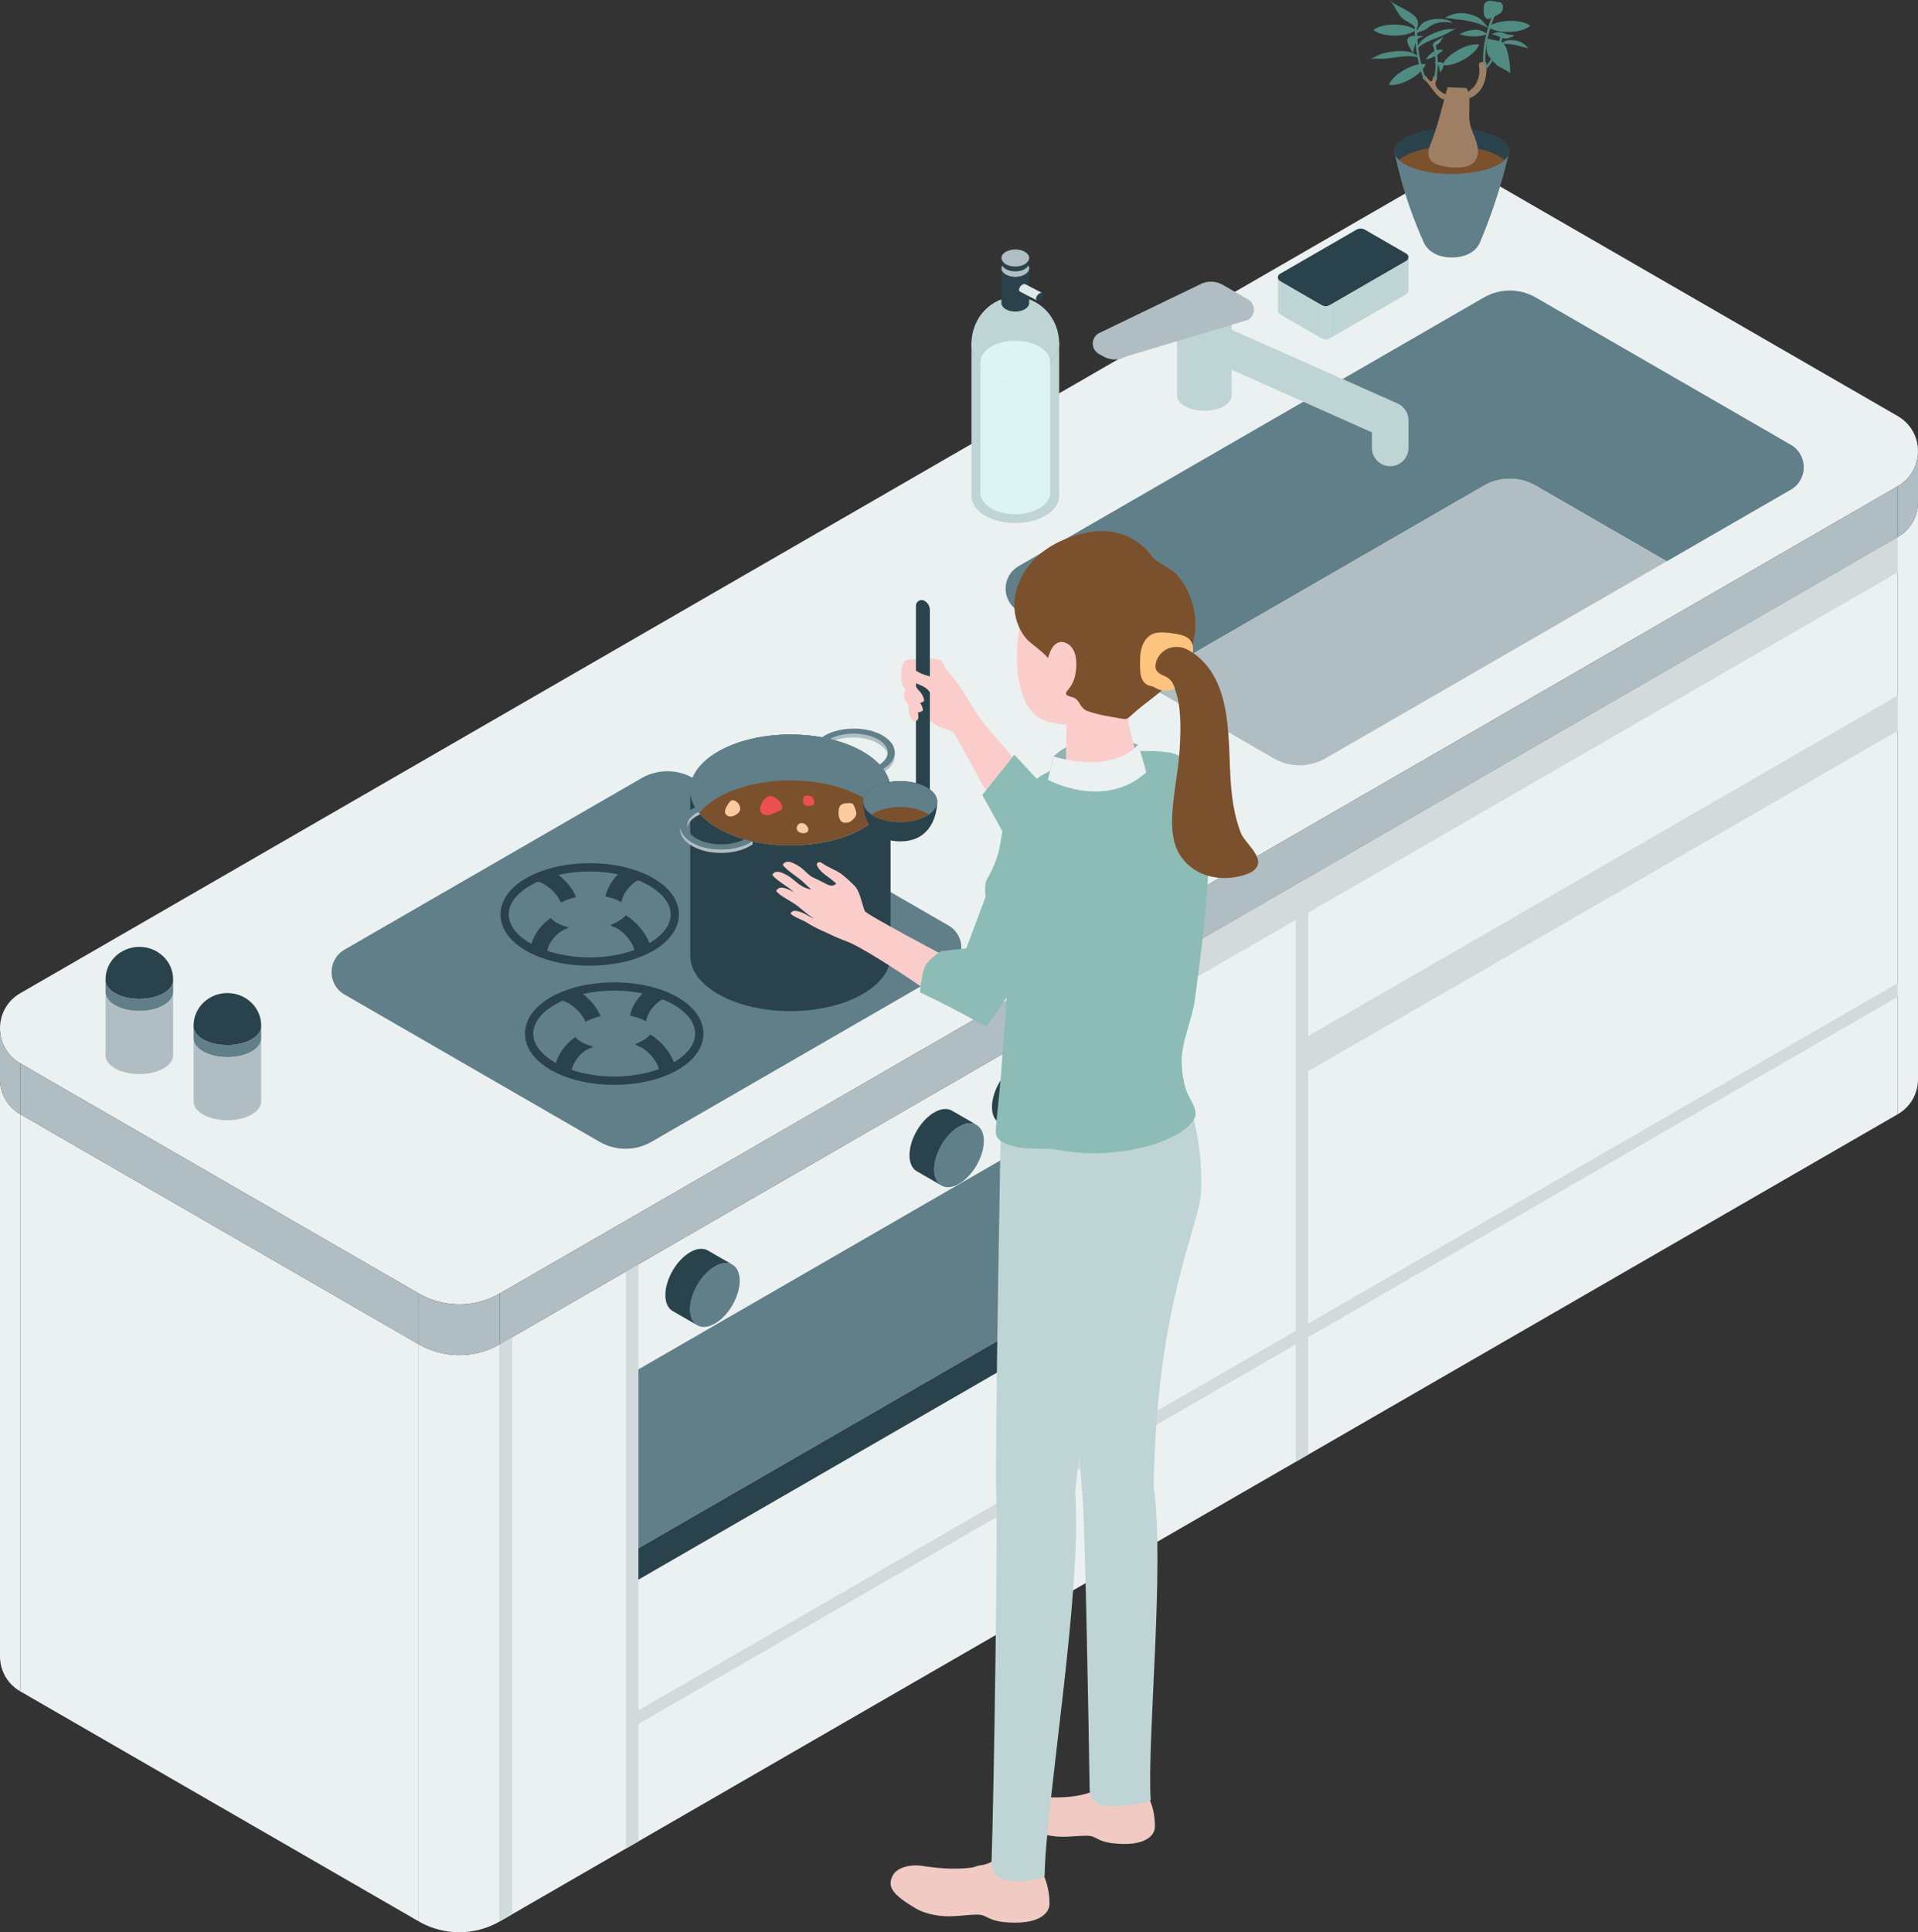 <?xml version="1.0" encoding="UTF-8"?>
<svg id="_レイヤー_2" data-name="レイヤー 2" xmlns="http://www.w3.org/2000/svg" viewBox="0 0 557.46 561.56">
  <rect x="0" y="0" width="557.46" height="561.56" fill="#333333" stroke="none"/>
  <defs>
    <style>
      .cls-1 {
        fill: #ed5053;
      }

      .cls-2 {
        fill: #9e7f64;
      }

      .cls-3 {
        fill: #def3f3;
      }

      .cls-4 {
        fill: #ebf1f1;
      }

      .cls-5 {
        fill: #5f7c85;
      }

      .cls-6 {
        fill: #dee9e9;
      }

      .cls-7 {
        fill: #facdcb;
      }

      .cls-8 {
        fill: #fcc47e;
      }

      .cls-9 {
        fill: #fdca9f;
      }

      .cls-10 {
        fill: #7b502c;
      }

      .cls-11 {
        fill: #8cbcb5;
      }

      .cls-12 {
        fill: #91b1b3;
      }

      .cls-13 {
        fill: #cae0dd;
      }

      .cls-14 {
        fill: #bfd4d5;
      }

      .cls-15 {
        fill: #617f88;
      }

      .cls-16 {
        fill: #508b82;
      }

      .cls-17 {
        fill: #e3dad2;
      }

      .cls-18 {
        fill: #f1cac4;
      }

      .cls-19 {
        fill: #d2dadc;
      }

      .cls-20 {
        fill: #b0bec3;
      }

      .cls-21 {
        fill: #2a424b;
      }
    </style>
  </defs>
  <g id="_素材" data-name="素材">
    <g>
      <g>
        <g>
          <g>
            <g>
              <polygon class="cls-4" points="121.72 390.69 5.88 323.81 5.88 491.53 121.72 558.4 121.72 390.69"/>
              <polygon class="cls-4" points="145.25 390.69 551.58 156.09 551.58 323.81 145.25 558.4 145.25 390.69"/>
              <polygon class="cls-19" points="145.25 390.69 145.25 558.4 148.85 556.33 148.85 388.61 145.25 390.69"/>
              <polygon class="cls-19" points="181.95 369.5 181.95 537.21 185.55 535.14 185.55 367.42 181.95 369.5"/>
              <polygon class="cls-19" points="181.95 499.13 181.95 503.09 553.55 288.55 553.55 284.58 181.95 499.13"/>
              <polygon class="cls-19" points="376.6 257.12 376.6 267.34 554.59 164.58 554.59 154.35 376.6 257.12"/>
              <polygon class="cls-19" points="320.23 289.66 320.23 299.89 376.6 267.34 376.6 257.12 320.23 289.66"/>
              <polygon class="cls-19" points="376.6 303.18 376.6 313.41 554.59 210.64 554.59 200.41 376.6 303.18"/>
              <polygon class="cls-15" points="185.55 397.97 185.55 449.96 316.63 374.28 316.63 322.29 185.55 397.97"/>
              <polygon class="cls-21" points="185.55 449.96 185.55 459.08 316.63 383.4 316.63 374.28 185.55 449.96"/>
              <polygon class="cls-19" points="316.63 291.74 316.63 459.46 320.23 457.38 320.23 289.66 316.63 291.74"/>
              <polygon class="cls-19" points="376.6 257.12 376.6 424.83 380.2 422.76 380.2 255.04 376.6 257.12"/>
              <path class="cls-4" d="M5.88,491.53c-3.92-2.26-5.88-6.22-5.88-10.18v-167.77c-.01,3.98,1.95,7.96,5.88,10.23v167.72Z"/>
              <path class="cls-4" d="M551.58,323.81c3.92-2.26,5.88-6.22,5.88-10.18v-167.77c.01,3.98-1.95,7.96-5.88,10.23v167.72Z"/>
              <path class="cls-4" d="M145.25,558.4v-167.72c-7.28,4.2-16.25,4.2-23.53,0v167.72c7.28,4.2,16.25,4.2,23.53,0Z"/>
              <g>
                <path class="cls-4" d="M145.25,375.91l406.33-234.6c7.84-4.53,7.84-15.85,0-20.38l-115.84-66.88c-7.28-4.2-16.25-4.2-23.53,0L5.88,288.65c-7.84,4.53-7.84,15.85,0,20.38l115.84,66.88c7.28,4.2,16.25,4.2,23.53,0Z"/>
                <polygon class="cls-20" points="121.72 375.91 5.88 309.03 5.88 323.81 121.72 390.69 121.72 375.91"/>
                <polygon class="cls-20" points="145.25 375.91 551.58 141.31 551.58 156.09 145.25 390.69 145.25 375.91"/>
                <path class="cls-20" d="M5.88,323.81c-3.92-2.26-5.88-6.22-5.88-10.18v-14.83c-.01,3.98,1.95,7.96,5.88,10.23v14.78Z"/>
                <path class="cls-20" d="M551.58,156.09c3.92-2.26,5.88-6.22,5.88-10.18v-14.83c.01,3.98-1.95,7.96-5.88,10.23v14.78Z"/>
                <path class="cls-20" d="M145.25,390.69v-14.78c-7.28,4.2-16.25,4.2-23.53,0v14.78c7.28,4.2,16.25,4.2,23.53,0Z"/>
              </g>
            </g>
            <g>
              <path class="cls-15" d="M189.34,331.84l86.32-49.84c5.02-2.9,5.02-10.15,0-13.04l-74.15-42.81c-4.66-2.69-10.4-2.69-15.06,0l-86.32,49.84c-5.02,2.9-5.02,10.15,0,13.04l74.15,42.81c4.66,2.69,10.4,2.69,15.06,0Z"/>
              <g>
                <path class="cls-21" d="M178.52,315.27c-14.54,0-25.93-6.54-25.93-14.89s11.39-14.89,25.93-14.89,25.93,6.54,25.93,14.89-11.39,14.89-25.93,14.89ZM178.52,287.88c-12.76,0-23.53,5.72-23.53,12.49s10.78,12.49,23.53,12.49,23.53-5.72,23.53-12.49-10.78-12.49-23.53-12.49Z"/>
                <g>
                  <path class="cls-21" d="M166.17,310.95c.49-2.59,3-5.55,5.37-6.32.33-.11.61-.28.84-.49-1.13-.28-2.17-.67-3.07-1.15-.98-.52-1.67-1.09-2.08-1.59-2.87,1.89-5.24,5.19-5.85,8.43-.02.12-.04.23-.06.35.86.77,1.84,1.48,2.93,2.11.65.37,1.33.71,2.04,1.02-.19-.8-.27-1.63-.13-2.35Z"/>
                  <path class="cls-21" d="M183.09,295.16c1.55.29,2.97.76,4.15,1.38.18.1.35.2.52.3.02-.07.04-.15.05-.23.46-2.6,2.93-5.58,5.3-6.38.16-.06.31-.13.45-.21-.4-.28-.83-.54-1.27-.8-1.24-.71-2.61-1.31-4.06-1.79-2.49,1.88-4.51,4.81-5.14,7.73Z"/>
                  <path class="cls-21" d="M195.89,308.77c-1.17-3.17-3.88-6.33-6.86-8.13-.38.43-.91.9-1.6,1.36-.84.56-1.81,1.04-2.87,1.44.26.24.57.43.92.56,2.45.86,5.25,3.92,5.99,6.53.14.49.24.98.31,1.45.17-.1.35-.2.52-.3,1.39-.86,2.59-1.83,3.6-2.9Z"/>
                  <path class="cls-21" d="M170.03,296.71c.03.08.07.15.1.22,1.29-.69,2.8-1.23,4.44-1.59,0-.03-.02-.05-.03-.08-1.13-2.8-3.64-5.55-6.44-7.31-1.37.53-2.67,1.16-3.85,1.89-.44.27-.85.55-1.25.84.12.05.24.09.37.12,2.52.6,5.63,3.36,6.66,5.9Z"/>
                </g>
              </g>
              <g>
                <path class="cls-21" d="M228.86,289.53c-14.54,0-25.93-6.54-25.93-14.89s11.39-14.89,25.93-14.89,25.93,6.54,25.93,14.89-11.39,14.89-25.93,14.89ZM228.86,262.14c-12.76,0-23.53,5.72-23.53,12.49s10.78,12.49,23.53,12.49,23.53-5.72,23.53-12.49-10.78-12.49-23.53-12.49Z"/>
                <g>
                  <path class="cls-21" d="M216.5,285.21c.49-2.59,3-5.55,5.37-6.32.33-.11.61-.28.84-.49-1.13-.28-2.17-.67-3.07-1.15-.98-.52-1.67-1.09-2.08-1.59-2.87,1.89-5.24,5.19-5.85,8.43-.02.12-.04.23-.06.35.86.77,1.84,1.48,2.93,2.11.65.37,1.33.71,2.04,1.02-.19-.8-.27-1.63-.13-2.35Z"/>
                  <path class="cls-21" d="M233.42,269.42c1.55.29,2.97.76,4.15,1.38.18.1.35.2.52.3.02-.07.04-.15.05-.23.46-2.6,2.93-5.58,5.3-6.38.16-.06.31-.13.45-.21-.4-.28-.83-.54-1.27-.8-1.24-.71-2.61-1.31-4.06-1.79-2.49,1.88-4.51,4.81-5.14,7.73Z"/>
                  <path class="cls-21" d="M246.23,283.03c-1.17-3.17-3.88-6.33-6.86-8.13-.38.43-.91.9-1.6,1.36-.84.56-1.81,1.04-2.87,1.44.26.24.57.43.92.56,2.45.86,5.25,3.92,5.99,6.53.14.49.24.98.31,1.45.17-.1.35-.2.52-.3,1.39-.86,2.59-1.83,3.6-2.9Z"/>
                  <path class="cls-21" d="M220.37,270.97c.03.08.07.15.1.22,1.29-.69,2.8-1.23,4.44-1.59,0-.03-.02-.05-.03-.08-1.13-2.8-3.64-5.55-6.44-7.31-1.37.53-2.67,1.16-3.85,1.89-.44.27-.85.55-1.25.84.12.05.24.09.37.12,2.52.6,5.63,3.36,6.66,5.9Z"/>
                </g>
              </g>
              <g>
                <path class="cls-21" d="M171.39,280.65c-14.54,0-25.93-6.54-25.93-14.89s11.39-14.89,25.93-14.89,25.93,6.54,25.93,14.89-11.39,14.89-25.93,14.89ZM171.39,253.26c-12.76,0-23.53,5.72-23.53,12.49s10.78,12.49,23.53,12.49,23.53-5.72,23.53-12.49-10.78-12.49-23.53-12.49Z"/>
                <g>
                  <path class="cls-21" d="M159.03,276.33c.49-2.59,3-5.55,5.37-6.32.33-.11.61-.28.84-.49-1.13-.28-2.17-.67-3.07-1.15-.98-.52-1.67-1.09-2.08-1.59-2.87,1.89-5.24,5.19-5.85,8.43-.02.12-.04.23-.06.35.86.77,1.84,1.48,2.93,2.11.65.37,1.33.71,2.04,1.02-.19-.8-.27-1.63-.13-2.35Z"/>
                  <path class="cls-21" d="M175.95,260.54c1.55.29,2.97.76,4.15,1.38.18.1.35.2.52.3.02-.07.04-.15.05-.23.46-2.6,2.93-5.58,5.3-6.38.16-.06.31-.13.45-.21-.4-.28-.83-.54-1.27-.8-1.24-.71-2.61-1.31-4.06-1.79-2.49,1.88-4.51,4.81-5.14,7.73Z"/>
                  <path class="cls-21" d="M188.76,274.14c-1.17-3.17-3.88-6.33-6.86-8.13-.38.43-.91.9-1.6,1.36-.84.56-1.81,1.04-2.87,1.44.26.24.57.43.92.56,2.45.86,5.25,3.92,5.99,6.53.14.49.24.98.31,1.45.17-.1.35-.2.52-.3,1.39-.86,2.59-1.83,3.6-2.9Z"/>
                  <path class="cls-21" d="M162.9,262.09c.03.08.07.15.1.22,1.29-.69,2.8-1.23,4.44-1.59,0-.03-.02-.05-.03-.08-1.13-2.8-3.64-5.55-6.44-7.31-1.37.53-2.67,1.16-3.85,1.89-.44.27-.85.55-1.25.84.12.05.24.09.37.12,2.52.6,5.63,3.36,6.66,5.9Z"/>
                </g>
              </g>
            </g>
            <g>
              <path class="cls-15" d="M520.5,129.26l-74.15-42.81c-4.66-2.69-10.4-2.69-15.06,0l-135.25,78.09c-5.02,2.9-5.02,10.15,0,13.04l36.07,20.82,99.18-57.26c4.66-2.69,10.4-2.69,15.06,0l38.08,21.99,36.07-20.82c5.02-2.9,5.02-10.15,0-13.04Z"/>
              <path class="cls-20" d="M446.35,141.14c-4.66-2.69-10.4-2.69-15.06,0l-99.18,57.26,38.08,21.99c4.66,2.69,10.4,2.69,15.06,0l99.18-57.26-38.08-21.99Z"/>
            </g>
            <g>
              <g>
                <path class="cls-21" d="M200.62,277.74v-48.15c0,8.9,13.03,16.11,29.11,16.11s29.11-7.21,29.11-16.11v48.15c0,8.9-13.03,16.11-29.11,16.11s-29.11-7.21-29.11-16.11Z"/>
                <g>
                  <path class="cls-15" d="M201.12,244.85c-2.32-1.35-3.48-3.12-3.47-4.89,0-.06,0-.12,0-.17,0-.05,0-.11,0-.16,0-.06.01-.11.02-.17,0-.05.01-.11.02-.16,0-.06.02-.11.04-.17.01-.05.02-.11.03-.16.01-.06.03-.12.05-.17.02-.05.03-.1.05-.16.02-.06.04-.11.07-.17.02-.05.04-.1.06-.16.02-.06.05-.11.08-.17.02-.05.05-.1.07-.15.03-.06.06-.11.09-.17.03-.05.05-.1.08-.15.03-.06.07-.11.11-.17.03-.05.06-.1.1-.15.04-.06.09-.11.13-.17.04-.05.07-.09.11-.14.04-.06.09-.11.14-.16.04-.05.08-.09.12-.14.05-.05.1-.11.16-.16.04-.05.09-.09.13-.14.06-.06.12-.11.18-.16.05-.04.09-.09.14-.13.06-.06.13-.11.2-.16.05-.04.1-.08.15-.12.07-.06.15-.11.22-.17.05-.04.1-.07.15-.11.09-.06.18-.13.28-.19.04-.03.08-.05.12-.08.14-.09.28-.17.43-.26.23-.13.46-.25.7-.37l1.68.97c-.47.2-.92.43-1.34.69-3.63,2.24-3.26,5.68.82,7.67,4.08,2,10.33,1.8,13.95-.44.04-.03.08-.05.12-.08l1.61.93c-.22.15-.45.3-.69.44-4.69,2.7-12.26,2.7-16.92,0Z"/>
                  <path class="cls-20" d="M218.04,244.86c-4.69,2.7-12.26,2.7-16.92,0-2.1-1.22-3.24-2.78-3.44-4.38,0,.05-.01.1-.02.15,0,.05,0,.11,0,.16,0,.06,0,.12,0,.17,0,1.77,1.15,3.54,3.47,4.89,4.65,2.71,12.23,2.71,16.92,0,.24-.14.47-.29.69-.44v-1c-.22.15-.45.3-.69.44Z"/>
                  <path class="cls-20" d="M202.22,237.34c.41-.26.86-.48,1.34-.69v-1c-.47.2-.92.43-1.34.69-1.89,1.17-2.69,2.66-2.45,4.11.19-1.11,1-2.21,2.45-3.11Z"/>
                </g>
                <g>
                  <path class="cls-20" d="M258.05,219.02c-.42-1.11-1.85-2.5-3.5-3.31-4.08-2-10.33-1.8-13.95.44v-1s.08-.05.13-.08c3.63-2.24,9.88-2.44,13.95-.44,2.88,1.41,3.29,3.07,3.38,4.39Z"/>
                  <polygon class="cls-20" points="255.83 223.96 255.83 224.96 254.15 223.99 254.15 222.99 255.83 223.96"/>
                  <polygon class="cls-20" points="240.59 215.15 240.59 216.15 238.98 215.22 238.98 214.22 240.59 215.15"/>
                  <path class="cls-20" d="M255.83,223.96v1c.24-.12.47-.24.7-.37,2.35-1.35,3.53-3.13,3.53-4.91v-1c0,1.78-1.18,3.56-3.53,4.91l-.7.37Z"/>
                  <path class="cls-15" d="M256.59,213.79c2.32,1.35,3.48,3.12,3.47,4.89,0,.06,0,.12,0,.17,0,.05,0,.11,0,.16,0,.06-.01.11-.02.17,0,.05-.01.11-.02.16,0,.06-.02.11-.04.17-.01.05-.02.11-.03.16-.01.06-.03.12-.05.17-.02.05-.03.1-.05.16-.02.06-.04.11-.07.17-.02.05-.04.1-.06.16-.02.06-.05.11-.08.17-.02.05-.05.1-.07.15-.03.06-.06.11-.09.17-.03.05-.05.1-.08.15-.03.06-.07.11-.11.17-.03.05-.06.1-.1.15-.04.06-.09.11-.13.17-.04.05-.07.09-.11.14-.04.06-.09.11-.14.16-.04.05-.08.09-.12.14-.05.05-.1.11-.16.16-.04.05-.09.09-.13.14-.06.05-.12.11-.18.16-.05.04-.09.09-.14.13-.06.06-.13.11-.2.16-.05.04-.1.08-.15.12-.07.06-.15.11-.22.17-.05.04-.1.07-.15.11-.09.06-.18.13-.28.19-.04.03-.08.05-.12.08-.14.09-.28.17-.43.26-.23.13-.46.25-.7.37l-1.68-.97c.47-.2.92-.43,1.34-.69,3.63-2.24,3.26-5.68-.82-7.67-4.08-2-10.33-1.8-13.95.44-.04.03-.08.05-.12.08l-1.61-.93c.22-.15.45-.3.69-.44,4.69-2.7,12.26-2.7,16.92,0Z"/>
                </g>
                <ellipse class="cls-15" cx="229.73" cy="229.58" rx="29.11" ry="16.11"/>
              </g>
              <path class="cls-5" d="M229.73,214.78c7.56,0,14.64,1.62,19.95,4.56,5.06,2.8,7.85,6.44,7.85,10.25s-2.79,7.45-7.85,10.25c-5.31,2.94-12.39,4.56-19.95,4.56s-14.64-1.62-19.95-4.56c-5.06-2.8-7.85-6.44-7.85-10.25s2.79-7.45,7.85-10.25c5.31-2.94,12.39-4.56,19.95-4.56M229.73,213.47c-16.07,0-29.11,7.21-29.11,16.11s13.03,16.11,29.11,16.11,29.11-7.21,29.11-16.11-13.03-16.11-29.11-16.11h0Z"/>
              <ellipse class="cls-15" cx="229.73" cy="229.58" rx="29.11" ry="16.11"/>
              <g>
                <path class="cls-10" d="M229.73,245.7c11.78,0,21.91-3.88,26.5-9.45-4.58-5.57-14.72-9.45-26.5-9.45s-21.91,3.88-26.5,9.45c4.58,5.57,14.72,9.45,26.5,9.45Z"/>
                <path class="cls-1" d="M222.92,231.65c.17-.12.34-.23.54-.28.22-.05.45-.02.66.03,1.28.29,2.41,1.16,3.01,2.32.18.36.32.77.19,1.15-.16.46-.66.7-1.12.89-.71.3-1.43.6-2.14.9-.29.12-.59.25-.9.26-1.24.04-2.46-.78-2.23-2.04.22-1.28.93-2.47,1.98-3.24Z"/>
                <path class="cls-1" d="M234.27,231.2c.76-.08,1.61.13,2.03.76.17.25.26.55.32.84.08.36.12.78-.14,1.04-.16.17-.41.22-.64.26-.79.13-2.07.3-2.31-.69-.2-.8-.29-2.1.74-2.2Z"/>
                <path class="cls-9" d="M211.99,233.16c.14-.19.29-.38.5-.49.5-.28,1.13-.02,1.58.34.43.34.79.78.96,1.3.17.52.15,1.12-.13,1.58-.26.43-.7.71-1.13.97-.94.56-2.4.75-2.97-.48-.43-.94.68-2.5,1.2-3.22Z"/>
                <path class="cls-9" d="M234.44,239.94c.25.28.45.62.49.99.19,1.65-2.73,1.53-3.25.28-.25-.6-.06-1.3.45-1.7.77-.62,1.73-.25,2.31.42Z"/>
                <path class="cls-9" d="M243.83,235.01c.07-.32.18-.64.4-.9.35-.42.92-.58,1.47-.66.48-.07.97-.08,1.46-.05.23.02.47.05.66.18.19.14.29.36.38.57.19.44.35.88.5,1.33.13.39.24.8.17,1.2-.09.58-.52,1.04-.94,1.45-.29.29-.59.58-.96.75-.41.18-.87.2-1.32.22-1.91.07-2.14-2.68-1.82-4.1Z"/>
              </g>
            </g>
            <g>
              <g>
                <path class="cls-15" d="M421.97,37.43c-9.21,0-16.67,2.94-16.67,6.56,0,0,2.02,12.14,8.56,26.57.97,2.15,3.63,4.27,8.12,4.27s7.19-2.1,8.12-4.27c6.12-14.43,8.56-26.57,8.56-26.57,0-3.63-7.47-6.56-16.67-6.56Z"/>
                <ellipse class="cls-10" cx="421.97" cy="43.99" rx="16.68" ry="6.57"/>
                <path class="cls-21" d="M421.97,42.52c6.85,0,12.74,1.63,15.3,3.96.88-.8,1.38-1.68,1.38-2.61,0-3.63-7.47-6.57-16.68-6.57s-16.68,2.94-16.68,6.57c0,.93.49,1.81,1.38,2.61,2.56-2.33,8.45-3.96,15.3-3.96Z"/>
              </g>
              <g>
                <path class="cls-2" d="M417.78,47.84c2.59.96,7.3,1.23,9.42.18,1.39-.69,2.06-1.87,2.28-3.02.53-2.81-1.25-5.56-2.06-8.35-1-3.43.34-7.07-.86-10.49-.06-.18-.15-.38-.36-.49-.21-.11-.51-.13-.78-.14-1.57-.05-3.14-.09-4.71-.14-1.59,5.53-2.74,11.24-4.99,16.65-.75,1.8-1.16,4.12,1.27,5.44.23.13.5.24.79.35Z"/>
                <path class="cls-2" d="M432.04,18.49c.09,2.19-.09,4.46-1.04,6.43-.95,1.98-2.81,3.62-4.99,3.84-1.24.12.4-1.66.38-1.63.56-.8,1.64-1.32,2.24-2.2,1.15-1.7,1.65-3.86,1.22-5.88-.17-.82.7-1.14,1.54-1.02.4.06.64.05.65.45Z"/>
                <path class="cls-2" d="M416.38,26.02c-.82-1.11-1.54-2.2-2.13-2.61-.31-.22-.65-.46-.75-.83-.1-.37.24-.84.6-.71.14.05.23.17.32.28.26.33.52.66.77.99.23.29.58.62.92.46.44-.2.23-.91.53-1.3.24-.32.82-.25.98.12.25.58-.43,1.2-.44,1.78,0,.51.32,1.15.64,1.54.76.91,2.61,2.06,3.78,2.2-1.86,2.23-3.69.13-5.21-1.93Z"/>
                <path class="cls-16" d="M425.36,17.34c-3.93,2.2-6.1,1.57-6.1,1.57,0,0,.6-2.18,4.53-4.37,3.93-2.2,6.1-1.57,6.1-1.57,0,0-.6,2.18-4.53,4.37Z"/>
                <path class="cls-16" d="M409.81,23.06c-3.93,2.2-6.1,1.57-6.1,1.57,0,0,.6-2.18,4.53-4.37,3.93-2.2,6.1-1.57,6.1-1.57,0,0-.6,2.18-4.53,4.37Z"/>
                <path class="cls-16" d="M438.72,9.28c-4.5.14-6.14-1.42-6.14-1.42,0,0,1.54-1.65,6.04-1.79,4.5-.14,6.14,1.42,6.14,1.42,0,0-1.54,1.65-6.04,1.79Z"/>
                <path class="cls-16" d="M405.31,10.35c-4.5-.01-6.09-1.62-6.09-1.62,0,0,1.6-1.6,6.1-1.59,4.5.01,6.09,1.62,6.09,1.62,0,0-1.6,1.6-6.1,1.59Z"/>
                <path class="cls-16" d="M398.07,17.08c1.29-.09,2.58.02,3.87-.02,3.57-.12,7.25-1.41,10.63-.25-1.96-2.06-4.42-2.11-7.15-1.89-1.33.11-2.64.36-3.91.74-1.04.31-2.42,1.34-3.44,1.42Z"/>
                <path class="cls-16" d="M423.35,8.22c-1.06.49-2.03,1.14-3.07,1.66-2.88,1.46-6.34,2.04-8.51,4.43.65-2.49,2.57-3.59,4.83-4.6,1.1-.49,2.24-.87,3.41-1.12.96-.21,2.5,0,3.33-.38Z"/>
                <path class="cls-16" d="M431.22,2.49c.03-.62.1-1.29.53-1.74.46-.49,1.21-.57,1.88-.49.67.09,1.31.32,1.98.35.19,0,.39,0,.56.09.15.07.26.2.35.34.52.8.39,1.97-.29,2.64-.29.28-.66.48-1.02.66-.65.32-2.3,1.38-3.04,1.1-1.02-.4-.99-2.1-.95-2.95Z"/>
                <path class="cls-16" d="M419.31,5.55c.32.04.64.09.95.16.75.16,1.57.46,1.93,1.15-.22-.42-2.2-.47-2.64-.46-1.3.05-2.59.42-3.7,1.09-.68.42-1.17.91-1.92,1.27-.41.2-2.37.73-2.52,1.11.5-1.29,1.47-2.98,2.77-3.58,1.53-.69,3.41-.93,5.12-.74Z"/>
                <path class="cls-16" d="M438.95,21.29c0-2.16-.29-4.32-.87-6.41-.23-.81-.52-1.63-1.11-2.21-1.03-1.01-2.79-.91-4.1-1.35-.12-.04-.26-.08-.38-.03-.15.07-.19.25-.22.41-.29,1.64-.41,3.47.56,4.82.62.87,1.57,1.82,2.36,2.52.4.35,3.77,1.99,3.77,2.24Z"/>
                <path class="cls-16" d="M403.71,0c2.07,1.69,4.8,2.55,6.92,4.19,1.37,1.06,2.06,2.67,1.01,4.22-1.11-1.75-2.97-1.98-4.29-3.34-1.46-1.5-2.01-3.73-3.64-5.07Z"/>
                <path class="cls-16" d="M419.76,10.51c-.8.65-1.86.99-2.68,1.62-.53.41-.8,1.03-.39,1.63.43-.68,1.15-.77,1.66-1.29.57-.58.78-1.44,1.41-1.96Z"/>
                <path class="cls-16" d="M409.46,13.29c.35.71.74,1.4,1.18,2.06.18-.75.36-1.5.55-2.25.13-.53.26-1.07.6-1.49.48-.6,1.29-.85,2.01-1.03-2.15-.21-6.07-.81-4.34,2.71Z"/>
                <path class="cls-16" d="M419.33,19.83c-.22.44-.46.87-.73,1.28-.11-.47-.23-.93-.34-1.4-.08-.33-.16-.66-.37-.92-.3-.37-.8-.53-1.25-.64,1.33-.13,3.76-.5,2.69,1.68Z"/>
                <path class="cls-16" d="M424.09,9.86c2.65.94,5.61.97,8.27.08-1.15-.89-2.29-1.33-3.73-1.27-.79.03-1.57.15-2.33.35-.38.1-1.94.93-2.21.84Z"/>
                <path class="cls-16" d="M414.3,17.3c1.97-.34,3.81-1.36,5.15-2.84-1.02-.15-1.88-.02-2.75.52-.48.29-.92.64-1.32,1.03-.2.19-.88,1.25-1.07,1.29Z"/>
                <path class="cls-16" d="M419.76,5.36c.47-.32,2.59.17,3.19.22,1.15.1,2.3.23,3.43.44,2.24.4,4.34,1.11,6.34,2.2-.59-.69-1.2-1.38-1.8-2.07-1.11-1.29-3.13-1.96-4.78-2.23-2.21-.36-4.54.17-6.39,1.43Z"/>
                <path class="cls-16" d="M444.31,14.22c-.21-.31-1.61-.52-1.99-.63-.72-.21-1.45-.41-2.19-.56-1.46-.29-2.9-.37-4.37-.18.52-.28,1.06-.55,1.58-.82.98-.51,2.37-.44,3.43-.21,1.42.31,2.72,1.19,3.53,2.4Z"/>
                <path class="cls-16" d="M431.43,18.93c-.17,0-.32-.13-.33-.31-.48-6.91,2.58-13.9,2.61-13.97.07-.17.27-.24.44-.17.17.07.24.27.17.44-.03.07-3.02,6.91-2.55,13.65.01.18-.13.34-.31.36,0,0-.02,0-.02,0Z"/>
                <path class="cls-16" d="M414.17,23.31c-.13,0-.25-.08-.31-.2-2.98-7.11-2.7-15.78-2.69-15.87,0-.18.16-.33.34-.32.18,0,.33.16.32.34,0,.09-.28,8.62,2.64,15.59.07.17,0,.36-.18.44-.04.02-.09.03-.13.03Z"/>
                <path class="cls-16" d="M432.04,19.9c-.08,0-.15-.03-.22-.08-.14-.12-.15-.33-.03-.47,3.11-3.6,4.32-8.72,4.33-8.78.04-.18.22-.29.4-.25.18.04.29.22.25.4-.05.22-1.25,5.33-4.48,9.06-.07.08-.16.12-.25.12Z"/>
                <path class="cls-16" d="M417.12,23.16s-.05,0-.08,0c-.18-.04-.29-.22-.25-.4,1.08-4.63-.23-9.73-.24-9.78-.05-.18.06-.36.24-.41.18-.05.36.06.41.24.06.21,1.37,5.31.25,10.1-.04.15-.17.26-.32.26Z"/>
                <path class="cls-16" d="M436.99,9.57c.44.16.85.41,1.31.49.61.1,1.33-.07,1.8.33-.91.45-1.9.92-2.91.78-.67-.09-1.27-.45-1.89-.73-.57-.26-1.11-.32-1.7-.41.83-.74,2.4-.83,3.4-.46Z"/>
              </g>
            </g>
            <path class="cls-15" d="M278.71,327.43c-3.99,2.3-7.21,7.88-7.2,12.47.01,4.58,3.26,6.43,7.24,4.13,3.99-2.3,7.21-7.88,7.2-12.47-.01-4.58-3.26-6.43-7.24-4.13Z"/>
            <path class="cls-21" d="M266.45,340.38l7.18,4.14c-1.3-.75-2.11-2.35-2.11-4.63-.01-4.58,3.21-10.16,7.2-12.47,2-1.15,3.81-1.27,5.12-.51l-7.18-4.14c-1.31-.75-3.12-.64-5.12.51-3.99,2.3-7.21,7.88-7.2,12.47,0,2.28.81,3.88,2.11,4.63Z"/>
            <path class="cls-15" d="M302.69,313.41c-3.99,2.3-7.21,7.88-7.2,12.47.01,4.58,3.26,6.43,7.24,4.13,3.99-2.3,7.21-7.88,7.2-12.47-.01-4.58-3.26-6.43-7.24-4.13Z"/>
            <path class="cls-21" d="M290.43,326.37l7.18,4.14c-1.3-.75-2.11-2.35-2.11-4.63-.01-4.58,3.21-10.16,7.2-12.47,2-1.15,3.81-1.27,5.12-.51l-7.18-4.14c-1.31-.75-3.12-.64-5.12.51-3.99,2.3-7.21,7.88-7.2,12.47,0,2.28.81,3.88,2.11,4.63Z"/>
            <path class="cls-15" d="M207.76,368.05c-3.99,2.3-7.21,7.88-7.2,12.47.01,4.58,3.26,6.43,7.24,4.13,3.99-2.3,7.21-7.88,7.2-12.47-.01-4.58-3.26-6.43-7.24-4.13Z"/>
            <path class="cls-21" d="M195.5,381.01l7.18,4.14c-1.3-.75-2.11-2.35-2.11-4.63-.01-4.58,3.21-10.16,7.2-12.47,2-1.15,3.81-1.27,5.12-.51l-7.18-4.14c-1.31-.75-3.12-.64-5.12.51-3.99,2.3-7.21,7.88-7.2,12.47,0,2.28.81,3.88,2.11,4.63Z"/>
            <g>
              <path class="cls-14" d="M357.97,114.98v-25.38c0,2.42-3.55,4.39-7.93,4.39s-7.93-1.97-7.93-4.39v25.38c0,2.42,3.55,4.39,7.93,4.39s7.93-1.97,7.93-4.39Z"/>
              <path class="cls-14" d="M404.06,135.49c-2.94,0-5.32-2.38-5.32-5.32v-4.51l-44.51-19.87c-2.71-1.14-3.98-4.25-2.85-6.96,1.14-2.71,4.25-3.98,6.96-2.85l47.77,21.24c1.97.83,3.26,2.76,3.26,4.9v8.05c0,2.94-2.38,5.32-5.32,5.32Z"/>
              <path class="cls-20" d="M320.62,103.56l-1.3-.75c-2.28-1.32-2.28-4.62,0-5.94l29.21-14.1c2.12-1.22,4.73-1.22,6.85,0l7.37,4.25c2.28,1.32,2.28,4.62,0,5.94l-35.28,10.6c-2.12,1.22-4.73,1.22-6.85,0Z"/>
            </g>
          </g>
          <g>
            <g>
              <ellipse class="cls-13" cx="295.09" cy="100.23" rx="12.74" ry="7.83"/>
              <g>
                <path class="cls-11" d="M282.36,100.26c0,.18.01.35.03.53-.01-.22-.02-.45-.03-.67,0,.05,0,.09,0,.14Z"/>
                <path class="cls-11" d="M307.82,100.12c0,.23-.01.45-.03.67.02-.18.03-.35.03-.53,0-.05,0-.09,0-.14Z"/>
                <path class="cls-14" d="M307.82,100.12c0,.23-.01.45-.03.67-.44,4.08-5.96,7.3-12.7,7.3s-12.26-3.22-12.7-7.3c-.01-.22-.02-.45-.03-.67,0-.08,0-.16,0-.25,0-7.49,5.7-13.56,12.74-13.56s12.74,6.07,12.74,13.56c0,.08,0,.16,0,.25Z"/>
              </g>
              <ellipse class="cls-17" cx="295.09" cy="144.15" rx="12.74" ry="7.83"/>
              <path class="cls-14" d="M282.36,144.16v-43.92c0,4.32,5.7,7.83,12.74,7.83s12.74-3.51,12.74-7.83v43.92c0,4.32-5.7,7.83-12.74,7.83s-12.74-3.51-12.74-7.83Z"/>
              <path class="cls-20" d="M299.13,78.01c0,1.37-1.81,2.48-4.03,2.48s-4.03-1.11-4.03-2.48,1.81-2.48,4.03-2.48,4.03,1.11,4.03,2.48Z"/>
              <path class="cls-21" d="M291.06,88.07v-10.05c0,1.37,1.81,2.48,4.03,2.48s4.03-1.11,4.03-2.48v10.05c0,1.37-1.81,2.48-4.03,2.48s-4.03-1.11-4.03-2.48Z"/>
              <path class="cls-20" d="M299.13,74.98c0,1.37-1.81,2.48-4.03,2.48s-4.03-1.11-4.03-2.48,1.81-2.48,4.03-2.48,4.03,1.11,4.03,2.48Z"/>
              <path class="cls-21" d="M291.06,76.39v-1.41c0,1.37,1.81,2.48,4.03,2.48s4.03-1.11,4.03-2.48v1.41c0,1.37-1.81,2.48-4.03,2.48s-4.03-1.11-4.03-2.48Z"/>
            </g>
            <ellipse class="cls-3" cx="295.09" cy="105.24" rx="10.14" ry="6.23"/>
            <path class="cls-3" d="M284.95,143.23v-37.99c0,3.44,4.54,6.23,10.14,6.23s10.14-2.79,10.14-6.23v37.99c0,3.44-4.54,6.23-10.14,6.23s-10.14-2.79-10.14-6.23Z"/>
            <path class="cls-21" d="M301.36,87.27c-.36-.22-.29-.87.15-1.45s1.1-.88,1.46-.66c.36.22.29.87-.15,1.45-.44.58-1.1.88-1.46.66Z"/>
            <path class="cls-6" d="M298.01,82.61l4.95,2.55c-.36-.22-1.01.08-1.46.66s-.51,1.23-.15,1.45l-4.95-2.55c-.36-.22-.29-.87.15-1.45s1.1-.88,1.46-.66Z"/>
          </g>
          <g>
            <path class="cls-21" d="M386.53,88.67l22.23-12.84c.82-.47.82-1.65,0-2.12l-12.06-6.96c-.76-.44-1.69-.44-2.45,0l-22.23,12.84c-.82.47-.82,1.65,0,2.12l12.06,6.96c.76.44,1.69.44,2.45,0Z"/>
            <polygon class="cls-14" points="384.08 88.67 372.03 81.71 372.03 91.36 384.08 98.32 384.08 88.67"/>
            <polygon class="cls-14" points="386.53 88.67 408.77 75.83 408.77 85.49 386.53 98.32 386.53 88.67"/>
            <path class="cls-14" d="M372.03,91.36c-.41-.24-.61-.65-.61-1.06v-9.66c0,.41.2.83.61,1.06v9.65Z"/>
            <path class="cls-14" d="M408.77,85.49c.41-.24.61-.65.61-1.06v-9.66c0,.41-.2.83-.61,1.06v9.65Z"/>
            <path class="cls-14" d="M386.53,98.32v-9.65c-.76.44-1.69.44-2.45,0v9.65c.76.44,1.69.44,2.45,0Z"/>
          </g>
        </g>
        <g>
          <g>
            <g>
              <path class="cls-7" d="M274.33,193.29c-.16-.35-.34-.7-.6-.98-.59-.63-1.53-.78-2.39-.86-2.46-.21-4.94-.11-7.37.31-.33.06-.68.12-.95.32-.28.2-.45.51-.58.82-.4.96-.46,2.03-.48,3.07-.02.95,0,1.91.25,2.82.26.91.8,1.78,1.63,2.24.23.13.48.22.74.18.56-.09.81-.78.78-1.35-.03-.57-.23-1.14-.1-1.7.21-.88,1.23-1.38,2.12-1.27s1.66.71,2.27,1.37c.61.67,1.12,1.43,1.78,2.05.28.26.59.5.95.6.41.11.85.04,1.26-.05,1.44-.32,3.44-.58,2.84-2.34-.6-1.78-1.35-3.52-2.15-5.22Z"/>
              <path class="cls-7" d="M269.57,208.22c.83,2.15,3.33,3.05,5.54,3.72.67.2,1.35.42,1.88.88.6.52,1.75,2.87,2.15,3.55,3.29,5.59,5.3,10.32,8.58,15.16,3.36-1.85,6.28-5.12,9.21-7.6-3.81-6.36-10.32-11.78-14.46-18.85-2.71-4.62-4.94-7.81-7.69-10.81l-5.63,5.72.43,8.22Z"/>
              <g>
                <path class="cls-21" d="M268.7,174.61h0c-1.11-.64-2.49.16-2.49,1.44v53.03c0,1.11.59,2.14,1.56,2.7h0c1.11.64,2.49-.16,2.49-1.44v-53.03c0-1.11-.59-2.14-1.56-2.7Z"/>
                <g>
                  <path class="cls-21" d="M250.87,232.97c0,3.29,1.49,11.55,10.76,11.55s10.76-8.26,10.76-11.55-4.82-5.96-10.76-5.96-10.76,2.67-10.76,5.96Z"/>
                  <ellipse class="cls-15" cx="261.63" cy="232.97" rx="10.76" ry="5.96"/>
                  <path class="cls-10" d="M269.97,236.73c-1.97-1.34-4.98-2.19-8.34-2.19s-6.37.86-8.34,2.19c1.97,1.34,4.98,2.19,8.34,2.19s6.37-.86,8.34-2.19Z"/>
                </g>
              </g>
              <path class="cls-7" d="M275.3,198.43c-2.64-1.67-6.06-1.67-8.72-3.3-.55-.33-2.57-1.71-3.12-1.37-.18.11-.3.28-.39.47-.36.75,1.25,2.64,1.79,3.28.54.63,1.3,1.03,2.07,1.36.76.33,1.55.63,2.22,1.13,1.06.8,1.69,2.02,2.5,3.08l3.66-4.65Z"/>
              <path class="cls-7" d="M265.87,196.68c-1.46.38-3.29,1.47-2.75,3.23.39,1.25,1.11,2.26,2.13,3.06.39.31.78.62,1.17.93.18.14.36.29.59.35.4.11.82-.08,1.2-.26.12-.06.25-.12.32-.24.09-.14.07-.33.03-.49-.21-1-.8-1.89-1.51-2.63-.41-.43-.89-.89-.89-1.49,0-.32.15-.63.29-.92.14-.29.28-.6.26-.93-.02-.32-.27-.66-.59-.66-.08,0-.16.02-.24.04Z"/>
              <path class="cls-7" d="M265.52,199.42c-1.46.38-3.29,1.47-2.75,3.23.39,1.25,1.11,2.26,2.13,3.06.39.31.78.62,1.17.93.18.14.36.29.59.35.4.11.82-.08,1.2-.26.12-.06.25-.12.32-.24.09-.14.07-.33.03-.49-.21-1-.8-1.89-1.51-2.63-.41-.43-.89-.89-.89-1.49,0-.32.15-.63.29-.92.14-.29.28-.6.26-.93-.02-.32-.27-.66-.59-.66-.08,0-.16.02-.24.04Z"/>
              <path class="cls-7" d="M266.26,203.54c-1.17.38-2.64,1.47-2.2,3.23.19.76.95,3.03,1.79,2.88,2.14-.38.37-3.29.87-4.56.11-.29.23-.6.21-.93-.02-.32-.22-.66-.48-.66-.06,0-.13.02-.19.04Z"/>
            </g>
            <path class="cls-11" d="M285.5,231.04l9.33-11.71,16.77,18.09,19.63-16.24c1.45-1.2,3.27-1.85,5.15-1.85h0c3.61,0,6.78,2.39,7.77,5.86l1.83,6.42c.89,3.11-.17,6.45-2.68,8.48l-23.13,18.79c-6.92,5.62-17.24,3.62-21.56-4.18l-13.11-23.67Z"/>
          </g>
          <g>
            <path class="cls-18" d="M333.06,520.94c3.07,4.93,2.58,10.34,2.58,10.34,0,0-.11,4.81-9.42,4.6-2.02-.07-4.16-.22-6.07-.95-1.51-.58-2.31-1.4-4.05-1.43-2.55-.04-5.09.35-7.62.29-2.38-.05-4.81-.47-7.03-1.34-.65-.26-1.29-.56-1.89-.93-1.91-1.18-6.33-3.84-6.14-6.5.08-1.14,1.02-2.07,2.08-2.48,1.06-.41,2.23-.4,3.37-.37,7.36.19,15.34,1.04,21.85-3.13,1.35-.86,3.41-1.36,5.7-1.23,3.19.17,5.83,1.48,6.64,3.14Z"/>
            <path class="cls-18" d="M302.02,542.54c3.42,5.24,3,11.06,3,11.06,0,0-.01,5.17-10.03,5.16-2.17-.03-4.48-.14-6.55-.89-1.64-.59-2.52-1.46-4.39-1.45-2.74.02-5.46.49-8.19.49-2.56,0-5.18-.4-7.59-1.29-.71-.26-1.4-.57-2.05-.96-7.01-4.14-8.3-6.35-6.83-9.45,1.3-2.75,5.7-3.39,8.26-3,5.08.76,9.38,1.16,14.58.58.88-.1,1.61-.55,2.54-.66,1.39-.15,2.76-.59,3.93-1.37,1.43-.96,3.64-1.54,6.1-1.46,3.44.11,6.3,1.47,7.22,3.23Z"/>
            <path class="cls-14" d="M314.51,433.68c.86,7.48,1.9,67.38,2.18,86.25.04,2.62,2.08,4.77,4.7,4.91,4.6.25,10.47-.46,13.06-1.66-1.12-17.46,4.17-68.23.87-91.23l-20.8,1.72Z"/>
            <path class="cls-14" d="M335.32,432.07c.82-54.64,13.85-76.3,13.79-86.59.47-13.95-3.42-24.41-3.42-24.41l-20.23,1.5-15.53,25.95s3.67,76.99,4.58,85.17l20.81-1.61Z"/>
            <path class="cls-14" d="M289.54,433.76c.47,9.44-.61,85.97-1.36,107.59-.09,2.59,1.81,4.81,4.39,5.14,3.93.5,8.78,0,11.04-1.23.34-21.5,11-83.03,8.88-111.57l-22.94.07Z"/>
            <path class="cls-14" d="M312.48,433.83c6.2-64.88,18.59-66.18,20.99-81.52,2.05-13.05-.93-20.42-.93-20.42h-18.36l-23.17-12.3s-1.92,104.06-1.46,114.18l22.94.07Z"/>
            <path class="cls-12" d="M330.75,216.41s-14.88-5.65-24.56,3.42c-.68,2.86-1.6,6.79-1.6,6.79,0,0,14.16,8.49,28.88-.79-.62-2.52-2.72-9.42-2.72-9.42Z"/>
            <path class="cls-11" d="M345,317.45c.84,2.14,2.42,3.79,2.5,6.28.01.39-.14.99-.33,1.33-2.14,3.78-7.52,5.99-11.3,7.36-9.04,2.87-18.77,3.45-28.1,1.8-5.09-.9-10.78.35-15.62-1.95-3.01-1.43-2.86-2.53-2.6-5.42.53-5.98,1.27-12.02,1.64-18.03.48-7.91,1.52-15.79,1.35-23.73-.11-5.54-8.45-24.75-5.67-29.55,2.41-4.18,3.55-7.72,4.11-11.87,1.23-9.1,7.25-16.94,15.78-20.34,10.29-4.1,23.32-5.95,32.71-4.69,17.68,2.37,11.26,45.41,7.83,71.8-.78,6.02-4.11,12.59-3.85,18.62.12,2.67.56,5.81,1.52,8.32.01.03.02.05.03.08Z"/>
            <path class="cls-7" d="M298.55,173.75c1.9-4.45,7.57-10.43,22.16-9.24,14.59,1.19,17.67,11.96,16.9,24.7-.44,7.24-3.42,13.33-8.07,17.15-1.3,1.07-1.81,2.82-1.41,4.46,1.09,4.47,3.04,12.49,3.04,12.49-.03,2.62-4.86,5.13-10.77,5.6-5.91.47-10.68-1.28-10.64-3.9l.2-14.41c-7.95-.45-11.48-3.04-13.55-11.48-2.01-8.17-.03-20.26,2.15-25.36Z"/>
            <path class="cls-4" d="M330.75,216.41s-6.28,8.66-24.56,3.42l-1.6,6.79s16.22,8.92,28.53-2.13c-.64-3.08-2.36-8.08-2.36-8.08Z"/>
            <path class="cls-10" d="M335.46,202.47c-2.32,1.83-4.7,3.59-6.86,5.59-.4.37-.83.77-1.37.88-.34.06-.69,0-1.03-.06-3.29-.58-7.03-1.08-10.15-2.25-2.2-.85-1.95-2.7-3.75-3.78-.49-.29-1.09-.32-1.63-.52-1.64-.6-.5-1.49.12-2.32.79-1.07,1.41-2.29,1.68-3.6.78-3.84.5-8.21-2.7-9.57-1.58-.67-2.94-.06-3.85,1.31-.46.68-.79,1.45-1.06,2.22-.05.15-.16.77-.3.98-.02.03-.05.06-.07.06.78-.26-5.33-4.82-5.9-5.45-2.13-2.4-3.46-5.53-3.72-8.73-.44-5.54,2.07-11.07,6.03-14.97,3.96-3.89,9.24-6.26,14.67-7.42,7.33-1.57,14.67.6,19.22,6.82,1.57,2.14,5.6,3.33,7.55,5.68,2.61,3.15,4.33,7.04,4.89,11.09.85,6.16-.99,12.61-4.84,17.49-1.98,2.51-4.42,4.57-6.93,6.55Z"/>
            <path class="cls-10" d="M357.58,225.01c.28,5.77.96,11.69,3.09,17.1,1.1,2.8,6.81,6.97,4.44,10.11-.92,1.23-2.48,1.79-3.96,2.21-6.38,1.84-13.82.38-17.91-5.5-2.36-3.39-2.73-7.77-2.54-11.89.3-6.44,1.77-12.78,2.16-19.22.39-6.44.71-15.59-3.05-20.83-2.36-3.29-4.64-1.09-6.83-5.19-1.01-1.9-.28-4.21,1.64-5.19,1.7-.87,4.21-.63,6.01,0,17.2,6.02,16.22,23.58,16.94,38.39Z"/>
            <path class="cls-8" d="M345.63,185.73c-.81-.76-1.96-1.14-3.08-1.37-1.39-.29-2.8-.47-4.22-.54-1.05-.05-2.12-.03-3.1.34-1.69.64-2.84,2.27-3.37,3.99-.53,1.72-.52,3.56-.51,5.37.01,1.91.16,4.1,1.68,5.25.48.36,1.02.55,1.6.64.52.08.79.27,1.25.54,1.04.6,2.26.9,3.46.82.31-.02.61-.06.9-.18.41-.16.85-.47,1.24-.27-.29-1.54-1.17-2.92-2.56-3.63-1.05-.54-2.47-.94-2.94-2.14-.18-.47-.18-.99-.1-1.49.38-2.58,2.67-4.76,5.27-5,.95-.09,2.06-.05,2.95.29.91.35,1.78.81,2.57,1.39.16-.88.16-1.81-.15-2.65-.2-.55-.51-.99-.89-1.35Z"/>
          </g>
          <path class="cls-7" d="M269.51,288.01l5.8-9.8s-23.55-12.46-23.95-13.42c-.79-1.9-1.46-5.85-2.92-7.29-1.48-1.47-3.33-3.3-5.17-4.3-1.33-.73-2.76-1.3-4.02-2.15-.27-.19-.55-.39-.87-.47-.32-.08-.71.01-.88.3-.18.31-.04.7.14,1.01,1.16,2.06,3.54,3.07,5.21,4.73.05.05.11.11.12.18.04.29-.97.6-1.19.59-.66-.01-1.27-.3-1.86-.61-1.19-.63-2.32-1.18-3.5-1.72-1.33-.61-2.37-1.96-3.53-2.84-.74-.56-1.56-1.04-2.41-1.41-.52-.23-1.07-.42-1.64-.37-.56.04-1.14.37-1.32.91,1.11,1.65,4.53,3.62,5.95,5.01.75.73,1.52,1.44,2.3,2.15-.99-.24-1.9-.48-2.86-1.08-1.15-.71-2.11-1.69-3.21-2.47-.74-.52-1.54-.96-2.38-1.29-.51-.2-1.05-.37-1.6-.31-.54.06-1.09.4-1.25.92,1.13,1.57,4.49,3.36,5.91,4.66.15.13.28.25.41.38-.75-.46-1.55-.83-2.38-1.11-.52-.17-1.07-.31-1.61-.21-.54.09-1.06.46-1.19,1,1.22,1.49,4.69,3.08,6.19,4.29,3.07,2.49,3.31,2.81,4.77,3.63-.14-.04-.27-.07-.41-.13-.9-.37-1.7-.95-2.58-1.37-.59-.28-1.21-.49-1.84-.63-.39-.08-.79-.14-1.17-.03-.38.11-.73.41-.77.8.99.98,3.59,1.84,4.76,2.6,2.64,1.72,5.28,2.66,8.1,4.05.86.42,3.84,1.51,4.7,1.91,5.76,2.72,18.2,11.05,22.14,13.87Z"/>
          <path class="cls-11" d="M273.48,276.42l7.36-.82,15.43-41.06c5.14-10.6,6.86-5.91,11.25-3.76,3.48,1.71,5.07,3.81,5.12,5.62.36,13.1-4.26,26.03-11.39,39.21-3.35,6.19-11.37,18.86-14.76,22.8-9.05-5.38-19.1-10-19.1-10,0,0,.43-5.39,1.49-7.59,1-2.07,4.6-4.4,4.6-4.4Z"/>
        </g>
      </g>
      <g>
        <g>
          <path class="cls-2" d="M30.68,284.87c0,.12.01.25.02.37-.01-.15-.02-.31-.02-.47,0,.03,0,.07,0,.1Z"/>
          <path class="cls-2" d="M50.32,284.77c0,.16,0,.31-.02.47.01-.12.02-.24.02-.37,0-.03,0-.07,0-.1Z"/>
          <path class="cls-21" d="M50.32,284.77c0,.16,0,.31-.02.47-.34,2.83-4.6,5.07-9.8,5.07s-9.45-2.24-9.8-5.07c-.01-.15-.02-.31-.02-.47,0-.06,0-.11,0-.17,0-5.2,4.4-9.42,9.82-9.42s9.82,4.22,9.82,9.42c0,.06,0,.11,0,.17Z"/>
        </g>
        <path class="cls-15" d="M30.68,288.39v-3.54c0,3,4.4,5.44,9.82,5.44s9.82-2.43,9.82-5.44v3.54c0,3-4.4,5.44-9.82,5.44s-9.82-2.43-9.82-5.44Z"/>
        <path class="cls-20" d="M30.68,306.71v-18.32c0,3,4.4,5.44,9.82,5.44s9.82-2.43,9.82-5.44v18.32c0,3-4.4,5.44-9.82,5.44s-9.82-2.43-9.82-5.44Z"/>
      </g>
      <g>
        <g>
          <path class="cls-2" d="M56.27,298.28c0,.12.01.25.02.37-.01-.15-.02-.31-.02-.47,0,.03,0,.07,0,.1Z"/>
          <path class="cls-2" d="M75.91,298.19c0,.16,0,.31-.02.47.01-.12.02-.24.02-.37,0-.03,0-.07,0-.1Z"/>
          <path class="cls-21" d="M75.91,298.19c0,.16,0,.31-.02.47-.34,2.83-4.6,5.07-9.8,5.07s-9.45-2.24-9.8-5.07c-.01-.15-.02-.31-.02-.47,0-.06,0-.11,0-.17,0-5.2,4.4-9.42,9.82-9.42s9.82,4.22,9.82,9.42c0,.06,0,.11,0,.17Z"/>
        </g>
        <path class="cls-15" d="M56.27,301.81v-3.54c0,3,4.4,5.44,9.82,5.44s9.82-2.43,9.82-5.44v3.54c0,3-4.4,5.44-9.82,5.44s-9.82-2.43-9.82-5.44Z"/>
        <path class="cls-20" d="M56.27,320.13v-18.32c0,3,4.4,5.44,9.82,5.44s9.82-2.43,9.82-5.44v18.32c0,3-4.4,5.44-9.82,5.44s-9.82-2.43-9.82-5.44Z"/>
      </g>
    </g>
  </g>
</svg>